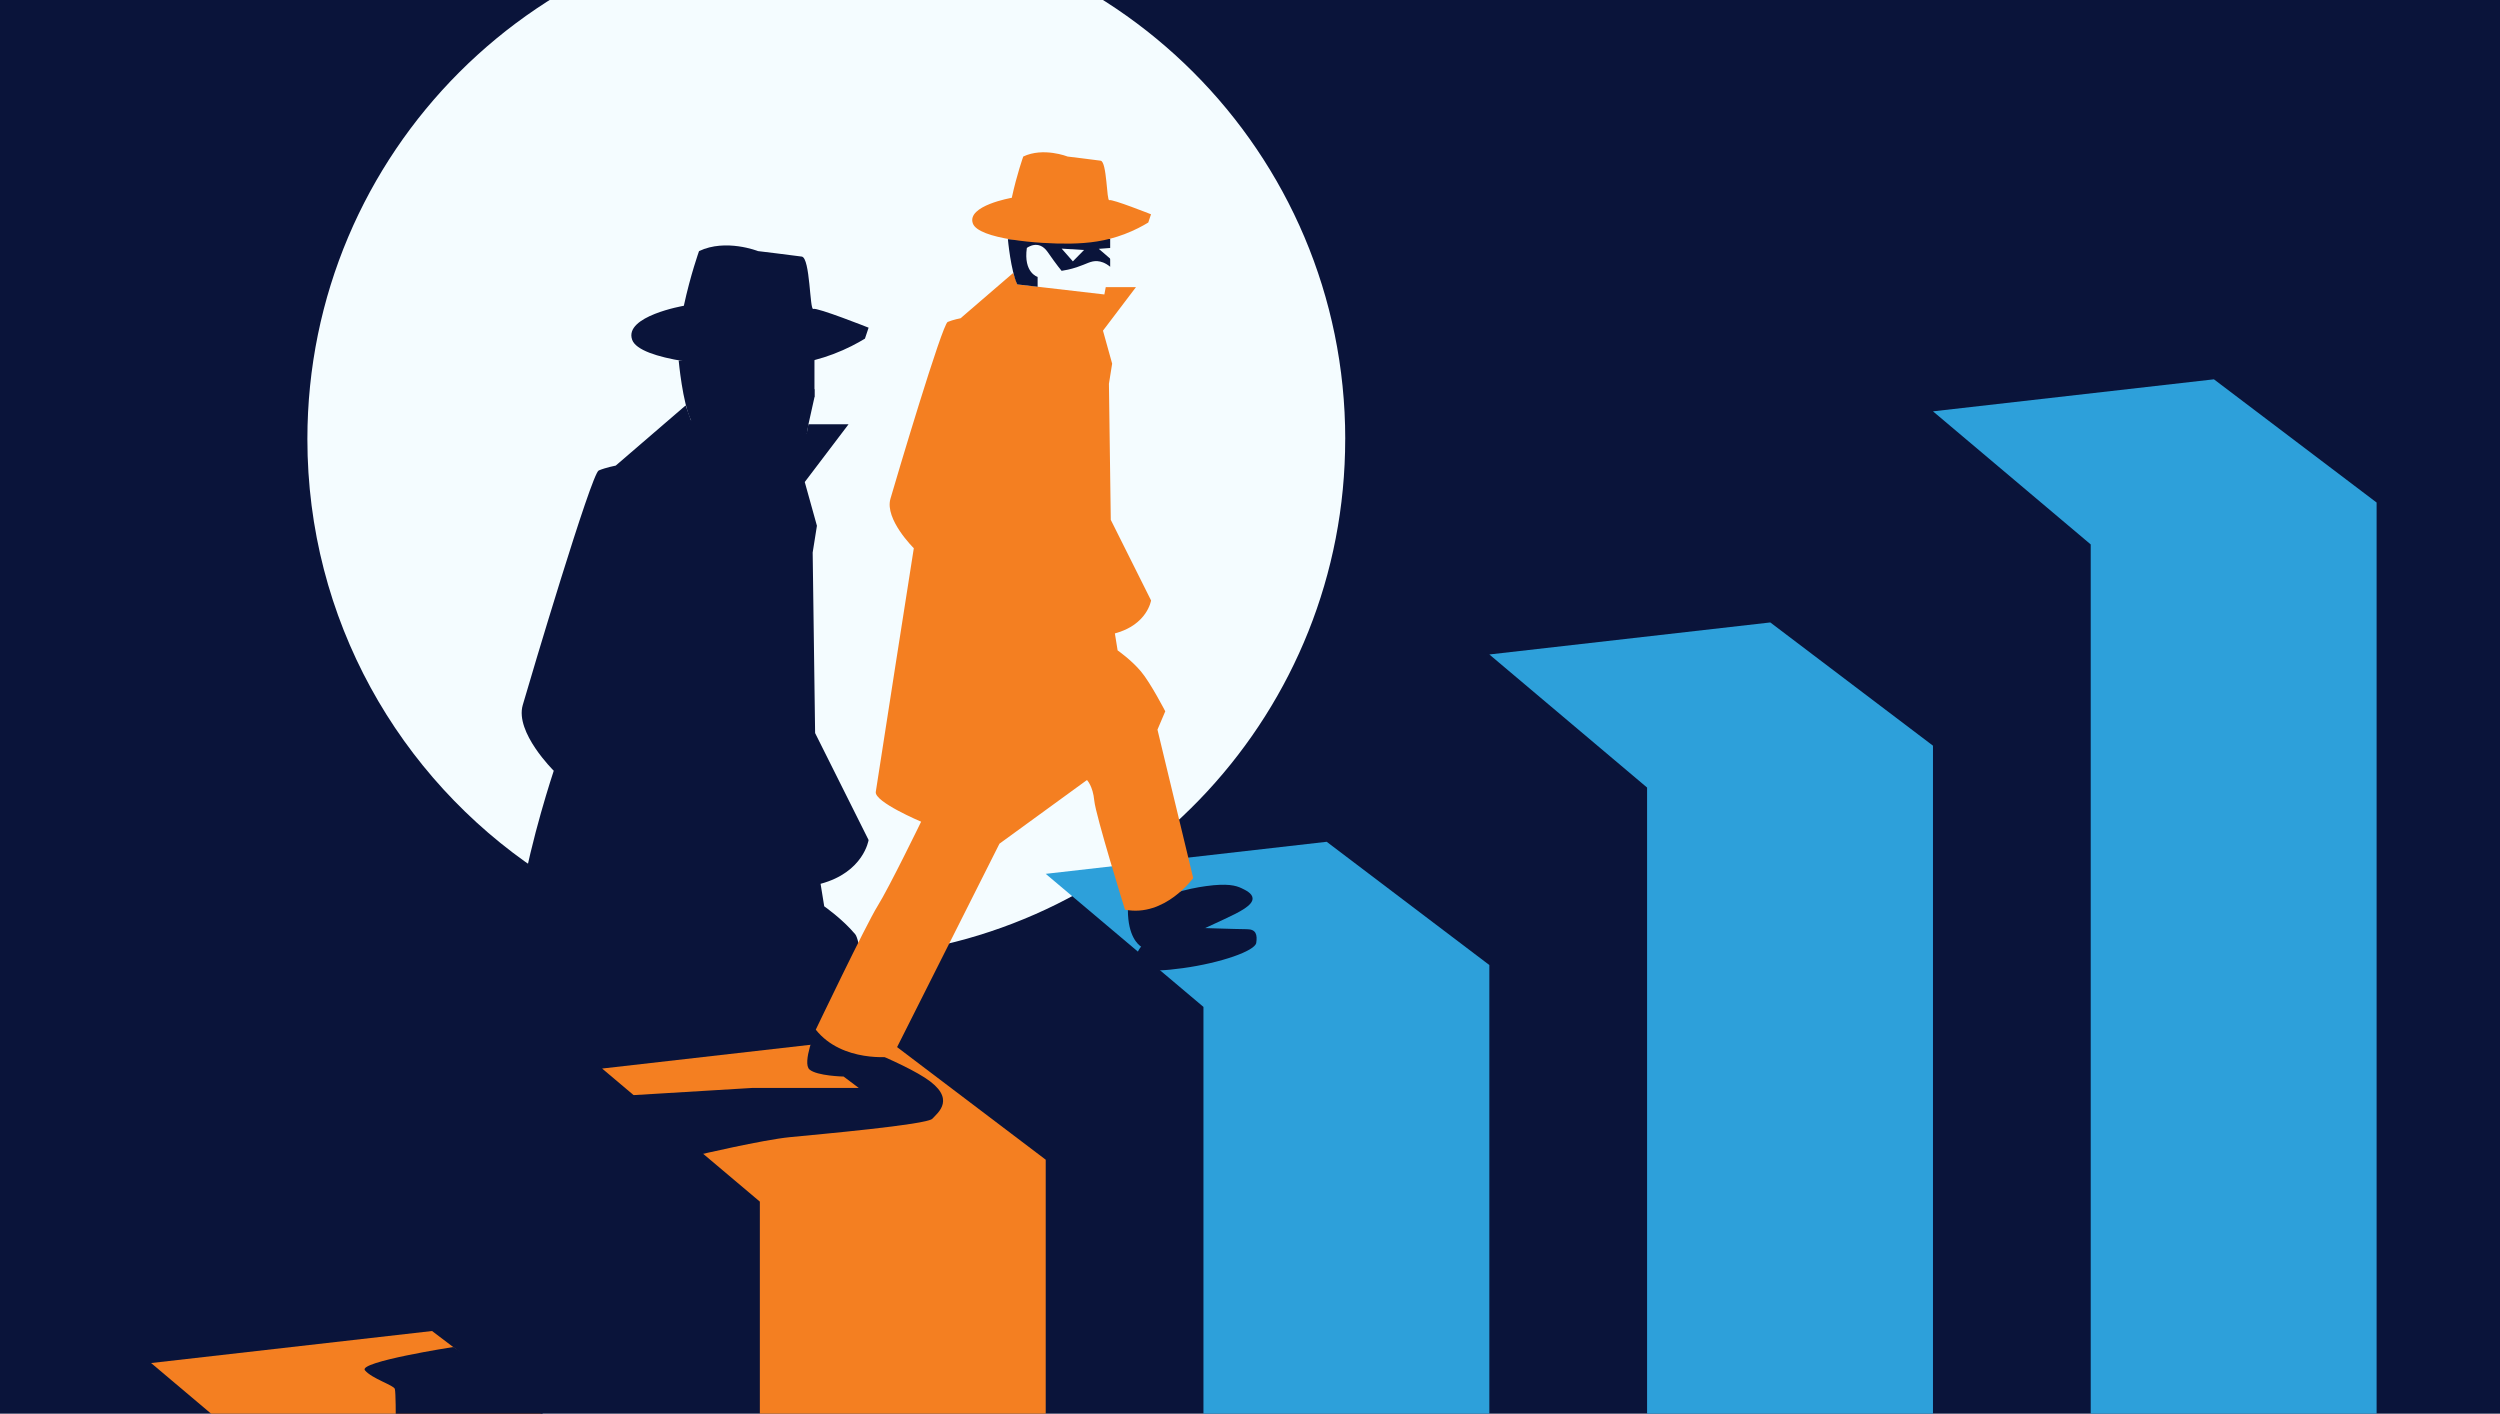 <?xml version="1.0" encoding="UTF-8"?>
<svg xmlns="http://www.w3.org/2000/svg" xmlns:xlink="http://www.w3.org/1999/xlink" id="Background" viewBox="0 0 840 475">
  <defs>
    <style>
      .cls-1 {
        clip-path: url(#clippath);
      }

      .cls-2 {
        fill: none;
      }

      .cls-2, .cls-3, .cls-4, .cls-5, .cls-6 {
        stroke-width: 0px;
      }

      .cls-3 {
        fill: #0a143a;
      }

      .cls-7 {
        clip-path: url(#clippath-1);
      }

      .cls-4 {
        fill: #f4fcff;
      }

      .cls-5 {
        fill: #f47f21;
      }

      .cls-6 {
        fill: #2da0da;
      }
    </style>
    <clipPath id="clippath">
      <rect class="cls-2" width="840" height="475"></rect>
    </clipPath>
    <clipPath id="clippath-1">
      <rect class="cls-2" x="-55" width="950" height="475"></rect>
    </clipPath>
  </defs>
  <g class="cls-1">
    <g>
      <rect class="cls-3" x="-55" y="0" width="950" height="475"></rect>
      <g class="cls-7">
        <path class="cls-4" d="M451.99,147.54c0,91.33-70.22,166.25-159.61,173.74-4.86.41-9.78.62-14.74.62-35.83,0-69.13-10.81-96.83-29.34-46.75-31.28-77.53-84.55-77.53-145.02,0-96.29,78.06-174.36,174.36-174.36s174.36,78.06,174.36,174.36Z"></path>
        <g>
          <path class="cls-3" d="M291.86,330.93c-4.86.41-12.69-4.32-17.66-4.32-35.83,0-71.21-6.85-98.91-25.38,2.93-18.74,10.77-42.26,10.77-42.26,0,0-13.07-12.87-10.42-22.06,2.65-9.19,23.08-77.81,25.53-78.83,2.45-1.02,5.72-1.64,5.72-1.64l23.49-20.22.37,1.02s0,.02,0,.02l1.46,4.07,9.07,1.05,29.74,3.44.61-3.26h13.48l-14.71,19.4,4.09,14.7-1.43,8.99.82,60.66,17.97,35.94s-1.63,10.83-16.13,14.71l1.22,7.56s6.09,4.23,10.42,9.39c1.53,1.82,2.8,14.22,4.49,17.02Z"></path>
          <path class="cls-3" d="M228.04,121.17s1.28,14.22,4.19,20.17l9.07,1.05v-4.4s-6.39-1.81-4.8-12.92c0,0,5.21-4.08,9.29,1.81,4.08,5.89,6.22,8.38,6.22,8.38,1.5-.22,3.88-.66,6.7-1.59,4.57-1.49,6.32-2.95,9.29-2.72,1.42.11,3.38.63,5.66,2.49v-12.48l-45.62.19Z"></path>
          <path class="cls-3" d="M234.88,84.36s-2.86,7.96-5.11,18.38c0,0-20.22,3.47-17.36,11.44,2.47,6.89,29.05,9.24,43.5,8.99,8.03-.14,15.72-1.04,24.08-4.2,4.55-1.72,8.15-3.68,10.63-5.19.41-1.23.82-2.45,1.23-3.68,0,0-17.36-6.88-18.58-6.3-1.23.58-1.02-17.19-3.88-17.59-2.86-.41-14.7-1.84-14.7-1.84,0,0-10.82-4.29-19.81,0Z"></path>
        </g>
        <polygon class="cls-3" points="273.66 133.46 271.64 142.56 270.51 149.35 224.23 149.35 232.23 141.33 232.49 123.89 245.06 116.95 268.53 125.87 273.66 130.83 273.66 133.46"></polygon>
        <polygon class="cls-5" points="351.36 389.66 351.36 475 255.31 475 255.31 403.75 202.31 359.03 296.71 348.26 351.36 389.66"></polygon>
        <path class="cls-3" d="M274.09,345.99s-4.64,11.19-2.09,13.37c2.54,2.18,11.45,2.36,11.45,2.36l5.09,3.82h-35.63l-41.99,2.54,23.63,20s21.63-5.09,30.9-6c9.27-.91,45.99-4.18,47.81-6.18s8.38-6.8-2.54-13.81c-10.92-7.01-36.63-16.09-36.63-16.09Z"></path>
        <polygon class="cls-6" points="649.48 138.21 743.88 127.45 798.54 168.85 798.54 475 702.48 475 702.48 182.93 649.48 138.21"></polygon>
        <polygon class="cls-6" points="649.48 250.55 649.48 475 553.42 475 553.42 264.62 500.42 219.9 594.82 209.14 649.48 250.55"></polygon>
        <polygon class="cls-6" points="500.42 324.25 500.42 475 404.36 475 404.36 338.32 351.36 293.61 445.77 282.84 500.42 324.25"></polygon>
        <polygon class="cls-5" points="181.84 475 70.94 475 50.77 457.98 145.17 447.22 181.84 475"></polygon>
        <path class="cls-3" d="M378.97,305.82c.04,8.77,3.4,11.53,4.45,12.27,3.25,2.28,11.59-1.61,27.99-9.27,5.06-2.36,9.69-4.64,9.45-7.09-.15-1.59-2.3-2.62-3.65-3.27-1.93-.93-4.78-1.72-11.99-.73-2.86.39-6.75,1.12-11.27,2.54-5,1.85-10,3.7-15,5.54Z"></path>
        <path class="cls-5" d="M371.52,96.48h10.16l-11.08,14.62,3.08,11.08-1.08,6.77.62,45.71,13.54,27.09s-1.23,8.16-12.16,11.08l.92,5.7s4.59,3.19,7.85,7.08,8.16,13.39,8.16,13.39l-2.62,6.16,12.01,49.87s-9.54,13.24-22.93,10.62c0,0-9.85-31.71-10.31-36.63-.46-4.93-2.46-6.93-2.46-6.93l-29.4,21.39-36.02,71.57s-16.78,2.15-25.7-9.08c0,0,16.93-35.4,20.78-41.56s14.62-28.32,14.62-28.32c0,0-15.7-6.62-15.24-10,.46-3.39,12.78-81.89,12.78-81.89,0,0-9.85-9.7-7.85-16.62,2-6.93,17.39-58.64,19.24-59.41s4.31-1.23,4.31-1.23l17.7-15.24,1.39,3.85,29.24,3.39.46-2.46Z"></path>
        <path class="cls-3" d="M338.65,80.36s.97,10.72,3.16,15.2l6.83.79v-3.31s-4.81-1.37-3.62-9.73c0,0,3.93-3.07,7,1.37,3.07,4.44,4.68,6.32,4.68,6.32,1.13-.17,2.92-.5,5.05-1.2,3.45-1.13,4.77-2.22,7-2.05,1.07.08,2.55.47,4.27,1.88v-9.41l-34.38.15Z"></path>
        <path class="cls-5" d="M343.81,52.61s-2.15,6-3.85,13.85c0,0-15.24,2.62-13.08,8.62,1.86,5.19,21.89,6.96,32.78,6.77,6.05-.11,11.85-.78,18.15-3.17,3.43-1.3,6.14-2.77,8.01-3.91.31-.92.62-1.85.92-2.77,0,0-13.08-5.19-14.01-4.75-.92.44-.77-12.95-2.92-13.26-2.15-.31-11.08-1.39-11.08-1.39,0,0-8.16-3.23-14.93,0Z"></path>
        <path class="cls-3" d="M383.92,317.48s-2.97,2.97-1.89,5.53,2.56,4.05,15.38,2.29,24.29-5.8,24.69-8.5-.04-4.59-3.12-4.59-19.06-.54-19.06-.54l-16,5.8Z"></path>
        <path class="cls-3" d="M152.28,452.6s-32.02,4.98-29.67,7.81,9.74,5.03,10.06,6.29.31,9.74.31,9.74h49.35v-5.03l-30.05-18.81Z"></path>
        <polygon class="cls-4" points="356.71 83.54 364.24 84 360.48 87.82 356.71 83.54"></polygon>
        <polyline class="cls-4" points="373.51 87.34 369.2 83.61 376.73 83.04"></polyline>
      </g>
    </g>
  </g>
</svg>
